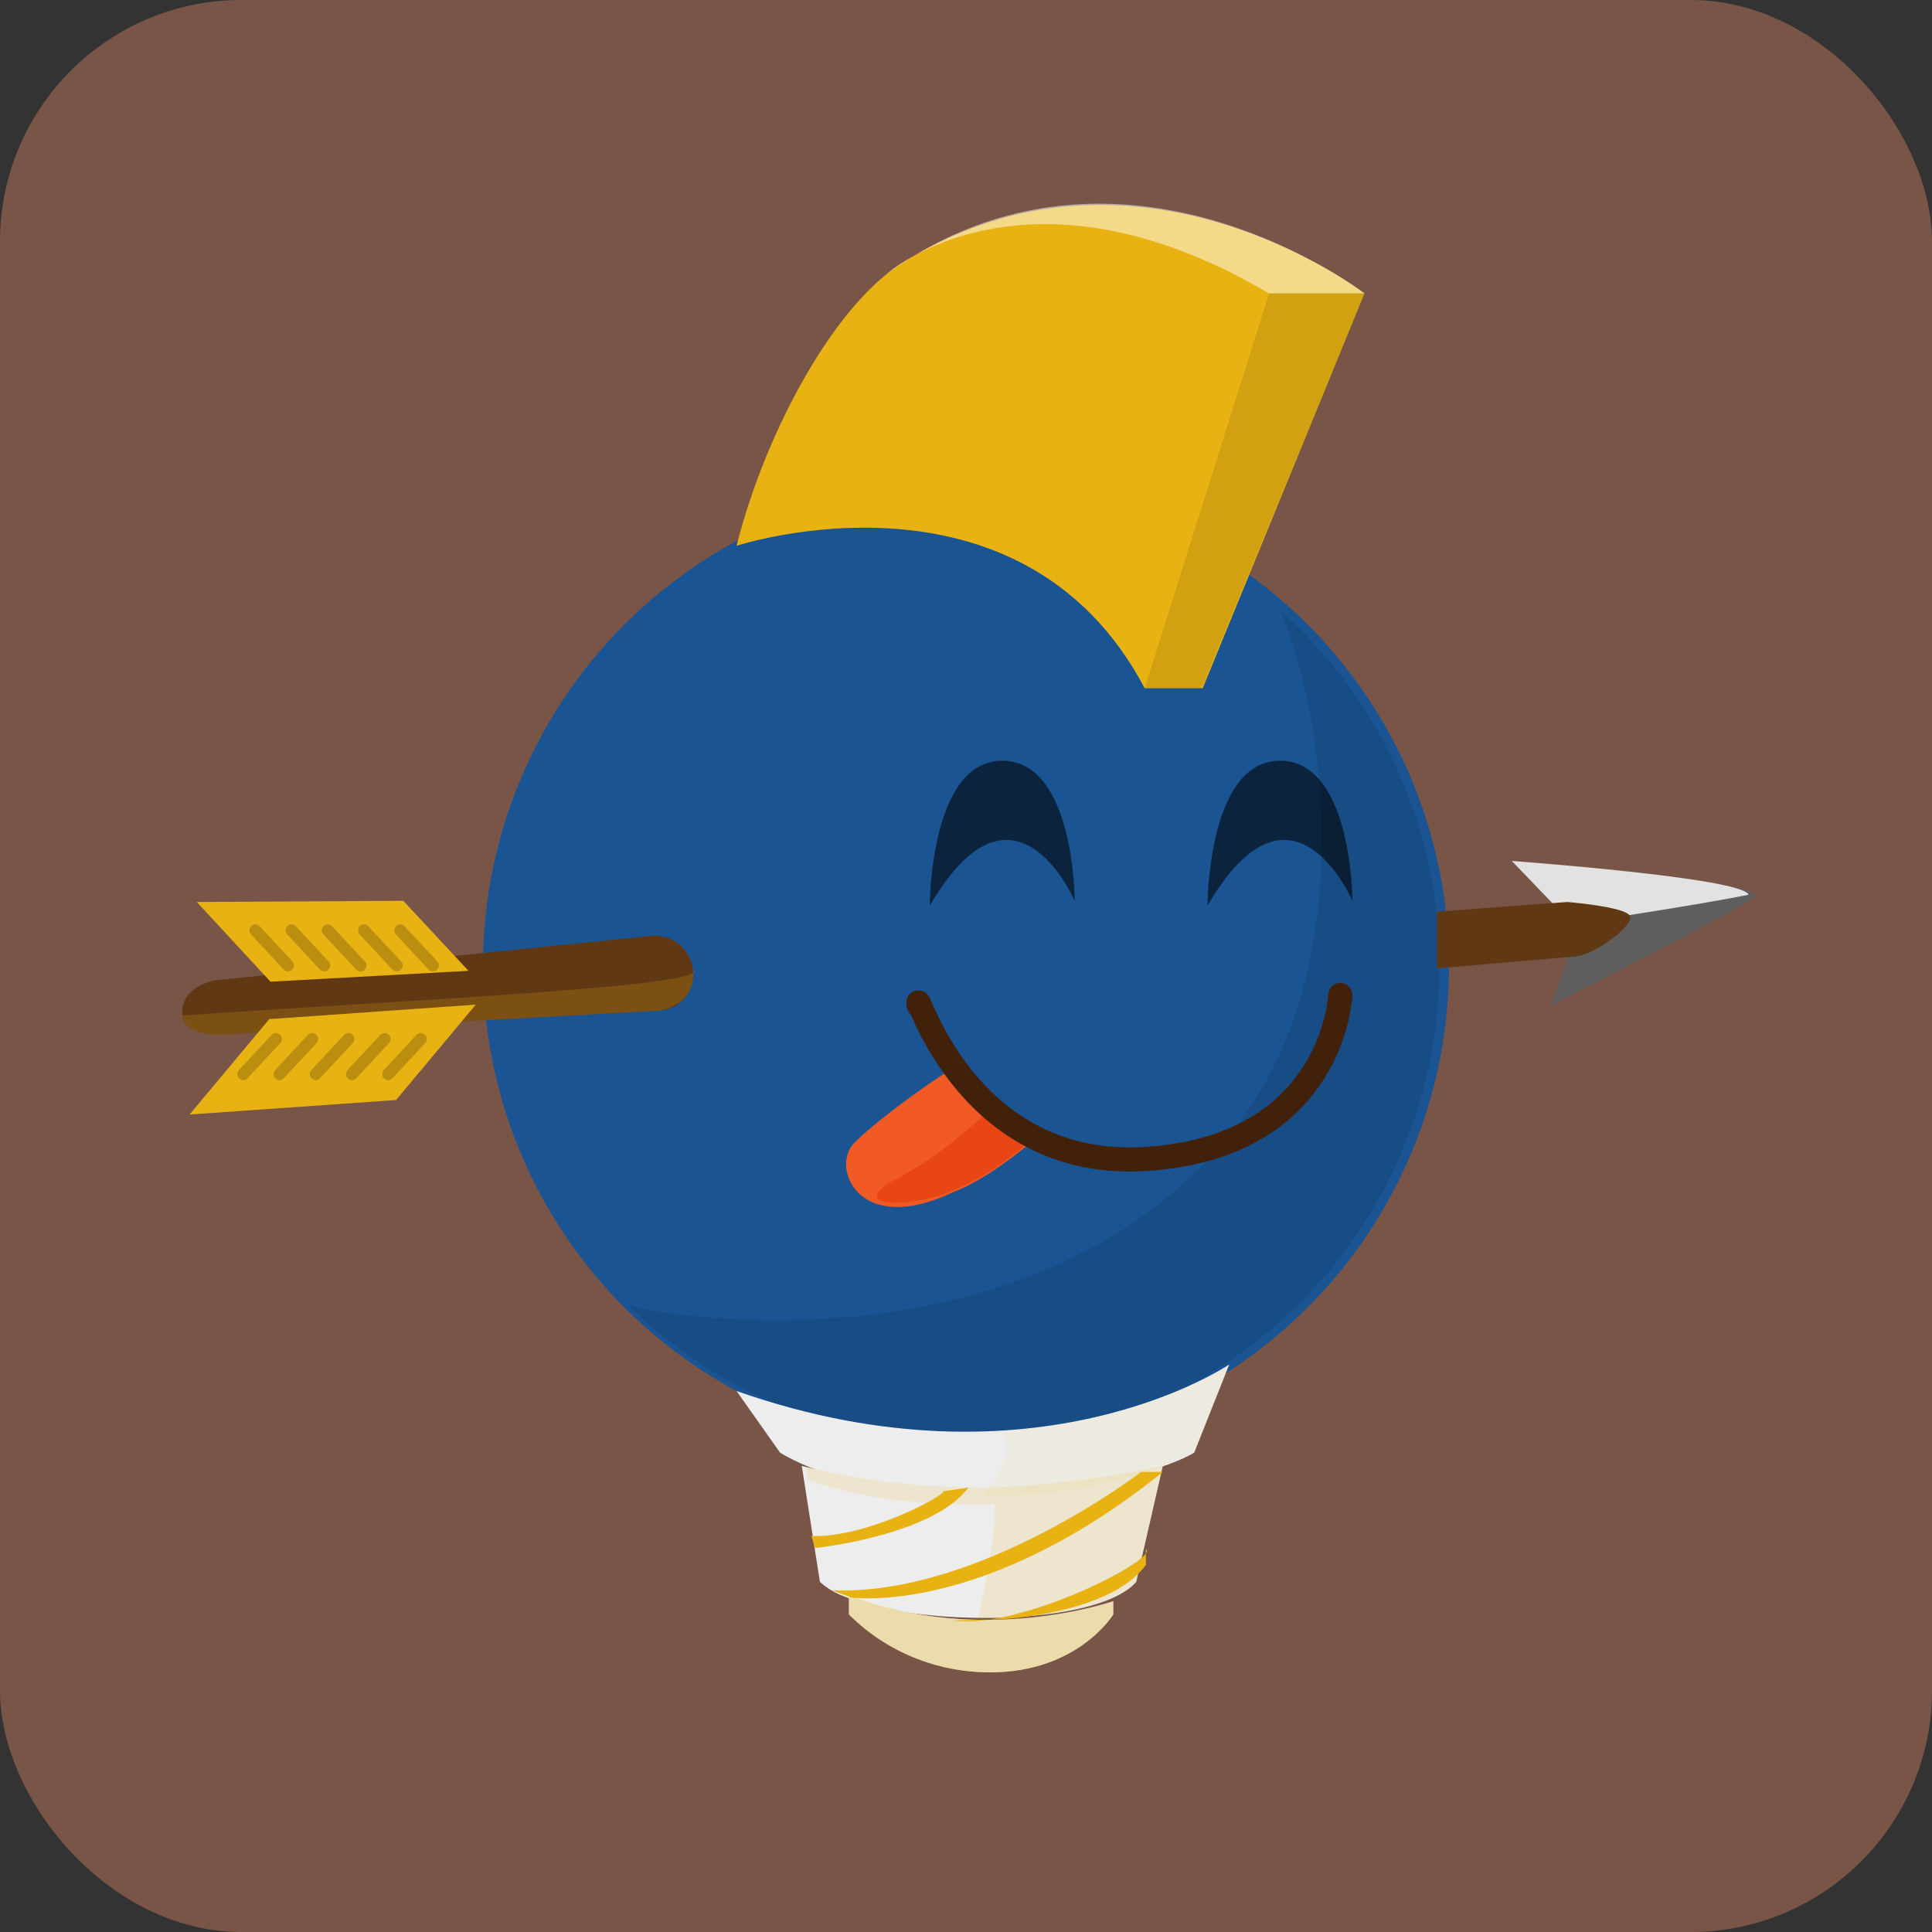 <svg viewBox="0 0 160 160" width="160" height="160" xmlns="http://www.w3.org/2000/svg">
    <rect x="0" y="0" width="160" height="160" fill="#333333" stroke="none"/>
    <defs><clipPath id="rectangle-clip-174">
    <rect x="0" y="0" width="160" height="160" rx="20" ry="20"/>
    </clipPath></defs>
    <g clip-path="url(#rectangle-clip-174)">
    <g color="#1A5493" fill="#E9B213">
<rect fill="#795548" x="0" y="0" width="160" height="160"/>
<circle cx="80" cy="80" r="40" fill="#1A5493"/>
<g opacity=".1" fill="#010101"><path d="M119.21,80a39.46,39.46,0,0,1-67.13,28.13c10.36,2.33,36,3,49.82-14.28,10.39-12.47,8.31-33.23,4.16-43.26A39.35,39.35,0,0,1,119.21,80Z"/></g>
<path d="M105.1 24.3h7.9S94.2 9.8 75 21.6C69.2 25 63.4 35.7 61 45.2c0 0 23.5-7.7 33.8 11.8h4.8L113 24.3z"/><path d="M113 24.3S92.8 8.7 73.4 22.7c0 0 11.5-10.3 31.7 1.6z" fill="#fff" opacity=".5"/><path d="M94.8 57h4.7L113 24.3h-7.9z" fill="#010107" opacity=".1"/>
<path d="M125.8 71.4s19.2 1.4 19.6 2.8c.1.4-18.2 9.7-17 9.1 0 0 2.4-5.8 2.1-7.1s-4.7-4.8-4.7-4.8z" fill="#5e5e5e"/><path d="M125.2 71.3s19.2 1.4 19.6 2.8c-5 1-14.6 2.4-14.6 2.4l-5-5.2z" fill="#e2e2e2"/><g fill="#603813"><path d="M130.6 79.2l-11.6 1v-4.7l10.8-.8s5 .4 5.2 1.2-2.7 3-4.4 3.3zM54.6 83.7l-36.5 2s-2.8.1-3-1.6c-.1-1.5.8-2.4 2.6-2.9L54 77.5a3.2 3.2 0 013.4 2.8 3 3 0 01-2.8 3.4z"/></g><path d="M54.6 83.7l-36.5 2c-1.8 0-2.8-.5-3-1.6 17-1.2 44.2-2.4 42.3-3.8 0 .1.5 2.7-2.8 3.4z" opacity=".2"/><path d="M38.8 80.4l-5.4-5.8-17.1.1 6.1 6.6zM39.4 83.2l-6.6 7.9-17.1 1.2 6.6-7.9z"/><g fill="#010101" opacity=".2"><path d="M23.8 76.7c.2-.2.5-.2.7 0l2.7 2.9c.2.2.2.5 0 .7-.2.2-.5.2-.7 0l-2.7-2.9a.5.5 0 010-.7zM20.8 76.7c.2-.2.5-.2.7 0l2.7 2.9c.2.2.2.5 0 .7-.2.2-.5.2-.7 0l-2.7-2.9a.5.5 0 010-.7zM26.8 76.7c.2-.2.5-.2.7 0l2.7 2.9c.2.2.2.5 0 .7-.2.2-.5.2-.7 0l-2.7-2.9a.5.5 0 010-.7zM29.8 76.7c.2-.2.5-.2.7 0l2.7 2.9c.2.2.2.5 0 .7-.2.2-.5.2-.7 0l-2.7-2.9a.5.5 0 010-.7zM32.8 76.7c.2-.2.5-.2.7 0l2.7 2.9c.2.2.2.5 0 .7-.2.2-.5.2-.7 0l-2.7-2.9a.5.5 0 010-.7zM26.2 85.7c.2.2.2.5 0 .7l-2.7 2.9c-.2.2-.5.2-.7 0a.5.5 0 010-.7l2.7-2.9c.2-.2.5-.2.7 0zM23.2 85.7c.2.2.2.5 0 .7l-2.7 2.9c-.2.2-.5.2-.7 0a.5.5 0 010-.7l2.7-2.9c.2-.2.5-.2.7 0zM29.2 85.7c.2.2.2.5 0 .7l-2.7 2.9c-.2.2-.5.2-.7 0a.5.5 0 010-.7l2.7-2.9c.2-.2.5-.2.7 0zM32.2 85.7c.2.2.2.5 0 .7l-2.7 2.9c-.2.2-.5.2-.7 0a.5.5 0 010-.7l2.7-2.9c.2-.2.5-.2.7 0zM35.2 85.7c.2.2.2.5 0 .7l-2.7 2.9c-.2.2-.5.2-.7 0a.5.5 0 010-.7l2.7-2.9c.2-.2.5-.2.7 0z"/></g>
<path d="M79 88.5c-.3-.1-6.4 4.2-8.3 6.2s.4 7.8 8.3 4c3.2-1.2 7.1-4.7 7.1-4.7s-4.8-2.4-7.1-5.5z" fill="#f15a24"/><path d="M81.1 92.7c-2 1.8-4.2 3.5-6.6 4.8-2.9 1.4-2.1 2.2 0 2.1s5.5-.8 9.7-4.2l1.9-1.4-4-2.2-1 .9z" fill="#e84715"/><path d="M76.1 83.3c-.5-2.6 3.3 13.4 18.4 12.7 16-.8 16.5-13.6 16.5-13.6" fill="none" stroke="#42210b" stroke-width="2" stroke-linecap="round" stroke-linejoin="round"/><g fill="#010101" opacity=".6"><path d="M77 75s0-12 6-12 6 11.6 6 11.6S84 63 77 75zM100 75s0-12 6-12 6 11.6 6 11.6-5-11.6-12 .4z"/></g>
<g fill="#ededed"><path d="M61 115.2l3.6 5.1s6.2 4 16.8 3.6c13.1-.7 17.5-3.6 17.5-3.6l2.9-7.3s-16 10.9-40.8 2.2z"/><path d="M67.9 131a6 6 0 002 1.2c6.1 2.6 21 2.5 24.2-1.2l2.2-9.6a60 60 0 01-29.9 0l1.5 9.6z"/><path d="M70.3 133.7c3.1 3.1 7.3 4.8 11.7 4.8 7.3 0 10.2-4.8 10.2-4.8v-1.1s-10.9 3.8-21.9-.5v1.6z"/></g><path d="M81.4 123.9l1.6-.1a37.6 37.6 0 0015.9-3.5l2.9-7.3s-7.1 4.9-19.2 5.5c2.4 1.1-1.2 5.4-1.2 5.4z" opacity=".05"/><path d="M70.3 133.7c3.1 3.1 7.3 4.8 11.7 4.8 7.3 0 10.2-4.8 10.2-4.8v-1.1s-10.9 3.8-21.9-.5v1.6z" opacity=".3"/><path d="M78.1 123.5c.3.3-6.4 3.9-10.9 3.7l.3 1s9.7-1 12.7-5l-2.1.3zm16.8 4.8c1.2.7-10.3 6.7-16 5.9l4-.1s9-.4 12-4.5v-1.3zm-.4-6.4s-13.4 10.3-25.6 9.8l1.6.6s10.9 1.6 25.8-10.4h-1.8z"/><g opacity=".15"><path d="M81 134c5.6.1 11.3-.9 13.1-3l2.2-9.6a86 86 0 01-14.3 1.8c.9 1.5.1 5.8-1 10.8z"/><path d="M82.1 123.2c10.2 0 13.7-1.5 13.7-1.5l-.6 1.5s-16.8 3.6-28.4-.7v-1.1s5.1 1.8 15.3 1.8z"/></g>
</g>
    </g></svg>